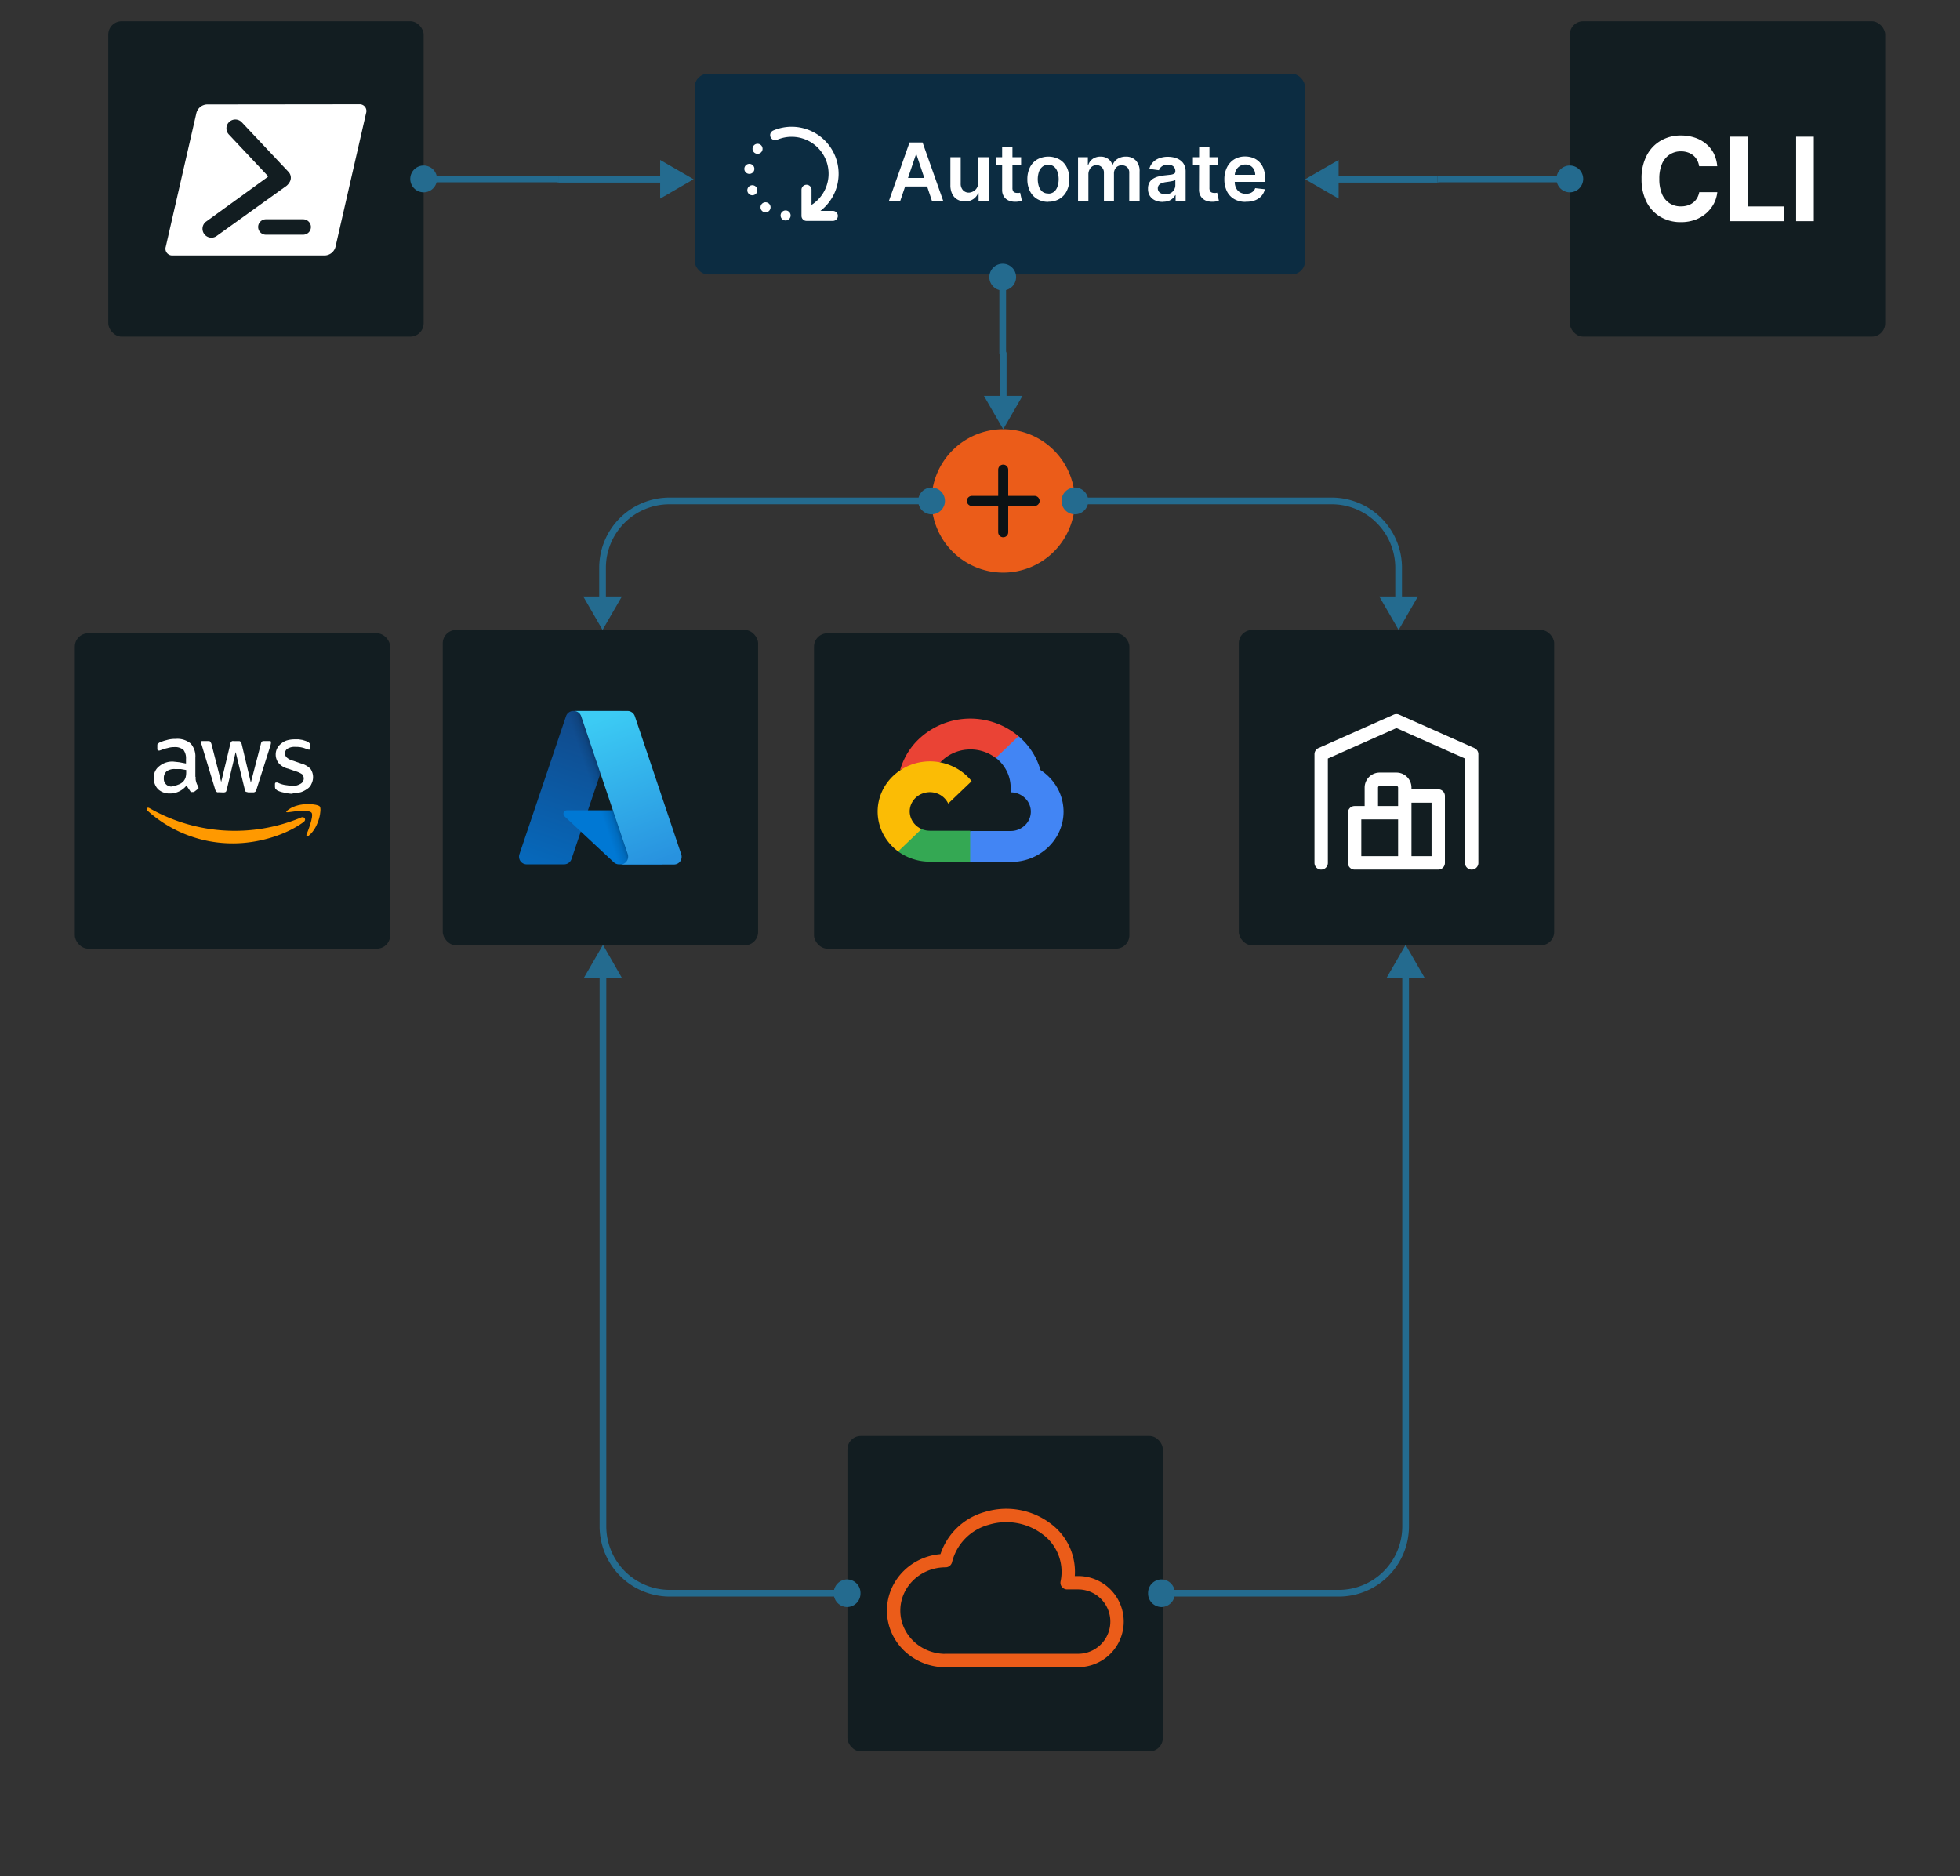 <svg xmlns="http://www.w3.org/2000/svg" xmlns:xlink="http://www.w3.org/1999/xlink" viewBox="0 0 586 561"><rect x="0" y="0" width="586" height="561" fill="#333333" stroke="none"/><defs><style>.a,.f,.h,.r,.s{fill:none;}.b{fill:#121d21;}.c{clip-path:url(#a);}.d{fill:#fff;}.e{fill:#0c2c41;}.f,.r{stroke:#fff;}.f,.h,.r,.s{stroke-linecap:round;stroke-linejoin:round;}.f,.h{stroke-width:3px;}.g{fill:#eb5c19;}.h{stroke:#0b1215;}.i{clip-path:url(#b);}.j{clip-path:url(#c);}.k{clip-path:url(#d);}.l{fill:#f90;fill-rule:evenodd;}.m{clip-path:url(#e);}.n{fill:#ea4335;}.o{fill:#4285f4;}.p{fill:#34a853;}.q{fill:#fbbc05;}.r,.s{stroke-width:4px;}.s{stroke:#eb5c19;}.t{fill:url(#f);}.u{fill:#0078d4;}.v{fill:url(#g);}.w{fill:url(#h);}.x{fill:#246b8f;}</style><clipPath id="a"><rect class="a" x="49.51" y="23.5" width="60" height="60"></rect></clipPath><clipPath id="b"><rect class="a" x="43.32" y="216.35" width="52.38" height="40.29"></rect></clipPath><clipPath id="c"><rect class="a" x="43.32" y="216.36" width="52.38" height="40.29"></rect></clipPath><clipPath id="d"><rect class="a" x="43.47" y="220.89" width="52.38" height="31.27"></rect></clipPath><clipPath id="e"><rect class="a" x="261.99" y="214.56" width="57.04" height="43.88"></rect></clipPath><linearGradient id="f" x1="176.65" y1="346.03" x2="161.7" y2="301.84" gradientTransform="matrix(1, 0, 0, -1, 0, 562)" gradientUnits="userSpaceOnUse"><stop offset="0" stop-color="#114a8b"></stop><stop offset="1" stop-color="#0669bc"></stop></linearGradient><linearGradient id="g" x1="181.32" y1="325.44" x2="177.87" y2="324.27" gradientTransform="matrix(1, 0, 0, -1, 0, 562)" gradientUnits="userSpaceOnUse"><stop offset="0" stop-opacity="0.3"></stop><stop offset="0.07" stop-opacity="0.2"></stop><stop offset="0.32" stop-opacity="0.1"></stop><stop offset="0.62" stop-opacity="0.05"></stop><stop offset="1" stop-opacity="0"></stop></linearGradient><linearGradient id="h" x1="179.53" y1="347.36" x2="195.95" y2="303.62" gradientTransform="matrix(1, 0, 0, -1, 0, 562)" gradientUnits="userSpaceOnUse"><stop offset="0" stop-color="#3ccbf4"></stop><stop offset="1" stop-color="#2892df"></stop></linearGradient></defs><title>platform-management-automate</title><rect class="b" x="32.37" y="6.36" width="94.29" height="94.29" rx="4"></rect><g class="c"><path class="d" d="M107.46,31.19a2,2,0,0,1,2,2.59l-9.15,40a3.42,3.42,0,0,1-3.15,2.59H51.56a2,2,0,0,1-2-2.59l9.15-39.95a3.42,3.42,0,0,1,3.15-2.59ZM86.52,54.56a2.52,2.52,0,0,0-.22-3.11l-14-14.88a2.66,2.66,0,0,0-3.88,3.64l11.66,12.4v.28L61.53,66.32a2.67,2.67,0,0,0,3.14,4.31L85.24,55.86A3.72,3.72,0,0,0,86.52,54.56Zm-7,11a2.36,2.36,0,0,0-1.65.67,2.29,2.29,0,0,0-.69,1.63,2.33,2.33,0,0,0,.18.9,2.38,2.38,0,0,0,.51.75,2.32,2.32,0,0,0,1.65.67H90.61a2.52,2.52,0,0,0,.9-.17,2.33,2.33,0,0,0,1.27-1.25,2.53,2.53,0,0,0,.18-.9,2.34,2.34,0,0,0-2.35-2.3Z"></path></g><rect class="e" x="207.69" y="22.05" width="182.5" height="60" rx="4"></rect><path class="f" d="M231.76,40.41a12.55,12.55,0,1,1,9.37,23.28m0-6.95v7.81H249M226.49,44.49v0m-2.45,6v0m.89,6.39h0m3.95,5.1h0m6,2.44h0"></path><path class="d" d="M269.16,60.05h-3.38l6.15-17.45h3.9L282,60.05h-3.37L274,46.18h-.14Zm.11-6.84h9.2v2.54h-9.2Zm23.22,1.34V47h3.09V60.05h-3V57.73h-.13A3.91,3.91,0,0,1,291,59.52a4.22,4.22,0,0,1-2.48.7,4.49,4.49,0,0,1-2.28-.57A3.91,3.91,0,0,1,284.7,58a5.92,5.92,0,0,1-.55-2.67V47h3.08v7.86a2.82,2.82,0,0,0,.68,2,2.33,2.33,0,0,0,1.79.73A2.81,2.81,0,0,0,291,57.2a2.62,2.62,0,0,0,1.05-1A3.05,3.05,0,0,0,292.49,54.55ZM305.29,47v2.39h-7.53V47Zm-5.67-3.13h3.08V56.12a2,2,0,0,0,.19,1,1,1,0,0,0,.51.44,2,2,0,0,0,.7.12,2.93,2.93,0,0,0,.53,0,2.76,2.76,0,0,0,.37-.08l.52,2.41a6.36,6.36,0,0,1-.7.19,5.53,5.53,0,0,1-1.11.12,5,5,0,0,1-2.09-.35,3.18,3.18,0,0,1-1.47-1.21,3.54,3.54,0,0,1-.53-2Zm13.81,16.48a6.28,6.28,0,0,1-3.32-.85,5.66,5.66,0,0,1-2.18-2.36,7.76,7.76,0,0,1-.77-3.54,7.87,7.87,0,0,1,.77-3.56,5.72,5.72,0,0,1,2.18-2.36,6.93,6.93,0,0,1,6.65,0A5.63,5.63,0,0,1,318.93,50a7.75,7.75,0,0,1,.78,3.56,7.63,7.63,0,0,1-.78,3.54,5.57,5.57,0,0,1-2.17,2.36A6.3,6.3,0,0,1,313.43,60.31Zm0-2.47a2.66,2.66,0,0,0,1.74-.57,3.47,3.47,0,0,0,1-1.56,6.87,6.87,0,0,0,0-4.33,3.36,3.36,0,0,0-1-1.56,2.61,2.61,0,0,0-1.74-.58,2.68,2.68,0,0,0-1.77.58,3.38,3.38,0,0,0-1.05,1.56,7.06,7.06,0,0,0,0,4.33,3.48,3.48,0,0,0,1.05,1.56A2.72,2.72,0,0,0,313.45,57.84Zm8.88,2.21V47h2.94v2.23h.16a3.46,3.46,0,0,1,1.35-1.76,4,4,0,0,1,2.26-.64,3.76,3.76,0,0,1,2.24.65,3.38,3.38,0,0,1,1.3,1.75h.14a3.54,3.54,0,0,1,1.46-1.74,4.52,4.52,0,0,1,2.46-.66,4,4,0,0,1,2.95,1.14,4.5,4.5,0,0,1,1.15,3.34v8.78h-3.1V51.74A2.22,2.22,0,0,0,337,50a2.31,2.31,0,0,0-1.58-.57,2.23,2.23,0,0,0-1.75.7,2.61,2.61,0,0,0-.62,1.8v8.16h-3V51.62A2.16,2.16,0,0,0,329.4,50a2.11,2.11,0,0,0-1.58-.61,2.19,2.19,0,0,0-1.21.34,2.29,2.29,0,0,0-.87,1,2.88,2.88,0,0,0-.33,1.41v8Zm25.3.27a5.4,5.4,0,0,1-2.24-.45,3.64,3.64,0,0,1-1.57-1.33,3.86,3.86,0,0,1-.57-2.16,3.7,3.7,0,0,1,.41-1.83,3.12,3.12,0,0,1,1.12-1.16,5.66,5.66,0,0,1,1.59-.66,13.74,13.74,0,0,1,1.85-.33l1.87-.21a2.8,2.8,0,0,0,1-.31.73.73,0,0,0,.33-.66v0a1.93,1.93,0,0,0-.57-1.49,2.35,2.35,0,0,0-1.65-.53,2.93,2.93,0,0,0-1.79.5,2.45,2.45,0,0,0-.89,1.16l-2.88-.4a4.52,4.52,0,0,1,1.12-2,5,5,0,0,1,1.92-1.21,7.42,7.42,0,0,1,2.51-.41,8.61,8.61,0,0,1,1.88.22,5.35,5.35,0,0,1,1.71.74,3.6,3.6,0,0,1,1.25,1.37,4.44,4.44,0,0,1,.47,2.17v8.76h-3v-1.8h-.1a3.83,3.83,0,0,1-.8,1,3.93,3.93,0,0,1-1.27.76A5.28,5.28,0,0,1,347.63,60.32Zm.8-2.27a3.27,3.27,0,0,0,1.61-.37,2.65,2.65,0,0,0,1-1,2.48,2.48,0,0,0,.38-1.33V53.81a1.47,1.47,0,0,1-.5.23c-.22.06-.48.12-.76.17s-.57.1-.85.14l-.72.1a6.07,6.07,0,0,0-1.24.31,2,2,0,0,0-.86.6,1.66,1.66,0,0,0,.31,2.26A2.68,2.68,0,0,0,348.43,58.05ZM364.18,47v2.39h-7.52V47Zm-5.66-3.13h3.08V56.12a1.9,1.9,0,0,0,.19,1,1,1,0,0,0,.51.44,1.94,1.94,0,0,0,.7.12,2.93,2.93,0,0,0,.53,0,2.76,2.76,0,0,0,.37-.08l.52,2.41a6.05,6.05,0,0,1-.71.19,5.51,5.51,0,0,1-1.1.12,5,5,0,0,1-2.09-.35A3.25,3.25,0,0,1,359,58.67a3.62,3.62,0,0,1-.52-2Zm13.9,16.48a6.69,6.69,0,0,1-3.4-.82,5.54,5.54,0,0,1-2.19-2.33,7.9,7.9,0,0,1-.77-3.58,7.82,7.82,0,0,1,.77-3.54A5.89,5.89,0,0,1,369,47.65a6.13,6.13,0,0,1,3.27-.86,6.62,6.62,0,0,1,2.28.39,5.24,5.24,0,0,1,1.91,1.2,5.53,5.53,0,0,1,1.31,2.06,8.26,8.26,0,0,1,.48,3v.94H367.51V52.27h7.77a3.3,3.3,0,0,0-.38-1.58,2.75,2.75,0,0,0-1-1.09,2.91,2.91,0,0,0-1.55-.41,3,3,0,0,0-1.66.47,3.12,3.12,0,0,0-1.12,1.19,3.49,3.49,0,0,0-.4,1.61v1.81a4.2,4.2,0,0,0,.42,2,3,3,0,0,0,1.17,1.25,3.52,3.52,0,0,0,1.75.43,3.86,3.86,0,0,0,1.22-.19,2.77,2.77,0,0,0,.95-.57,2.37,2.37,0,0,0,.6-.93l2.88.32a4.52,4.52,0,0,1-1,2,5,5,0,0,1-1.94,1.31A7.37,7.37,0,0,1,372.42,60.31Z"></path><rect class="b" x="469.34" y="6.36" width="94.29" height="94.29" rx="4"></rect><path class="d" d="M542.29,40.87V66.13H537V40.87Z"></path><path class="d" d="M517.25,66.13V40.87h5.34V61.73h10.83v4.4Z"></path><path class="d" d="M513.42,49.71H508a5.36,5.36,0,0,0-.61-1.86,4.85,4.85,0,0,0-1.17-1.41,5.23,5.23,0,0,0-1.65-.88,6.23,6.23,0,0,0-2-.31,6,6,0,0,0-3.42,1A6.25,6.25,0,0,0,496.9,49a11.18,11.18,0,0,0-.8,4.46,11.46,11.46,0,0,0,.8,4.54,6.12,6.12,0,0,0,2.27,2.77,6,6,0,0,0,3.37.94,6.58,6.58,0,0,0,2-.28,5.17,5.17,0,0,0,1.64-.83,4.76,4.76,0,0,0,1.19-1.34,5.46,5.46,0,0,0,.67-1.8l5.4,0a9.8,9.8,0,0,1-1,3.36,10.34,10.34,0,0,1-2.23,2.87,10.63,10.63,0,0,1-3.33,2,12.42,12.42,0,0,1-4.36.73,11.89,11.89,0,0,1-6-1.53,10.89,10.89,0,0,1-4.2-4.43,15,15,0,0,1-1.53-7,14.66,14.66,0,0,1,1.56-7,10.85,10.85,0,0,1,4.22-4.42,11.79,11.79,0,0,1,6-1.53,13,13,0,0,1,4.07.62,10.25,10.25,0,0,1,3.34,1.8,9.25,9.25,0,0,1,2.37,2.88A10.75,10.75,0,0,1,513.42,49.71Z"></path><path class="g" d="M321.37,149.78h0a21.44,21.44,0,0,1-21.43,21.43h0a21.43,21.43,0,0,1-21.42-21.43h0a21.43,21.43,0,0,1,21.42-21.43h0A21.44,21.44,0,0,1,321.37,149.78Z"></path><path class="h" d="M309.32,149.78H290.57m9.37-9.37v18.74"></path><rect class="b" x="22.37" y="189.35" width="94.29" height="94.29" rx="4"></rect><g class="i"><g class="j"><g class="k"><path class="d" d="M58.5,232.38a3.39,3.39,0,0,0,.19,1.51,3.66,3.66,0,0,0,.56,1.22c0,.19.1.28.1.47s-.1.28-.38.47l-1,.76h-.47a.77.77,0,0,1-.3,0,.63.63,0,0,1-.26-.16l-.57-.85a4.54,4.54,0,0,1-.56-1,6.3,6.3,0,0,1-5.09,2.45A5,5,0,0,1,47.29,236a4.71,4.71,0,0,1-1-1.56,4.77,4.77,0,0,1-.31-1.83,4.31,4.31,0,0,1,.37-1.94,4.14,4.14,0,0,1,1.23-1.55,6.06,6.06,0,0,1,4.24-1.41l1.79.19,2,.38v-1.32a4.19,4.19,0,0,0-.75-2.74,3.91,3.91,0,0,0-2.83-.84,6.3,6.3,0,0,0-1.88.28,11.11,11.11,0,0,0-1.89.56l-.56.19h-.29c-.28,0-.37-.19-.37-.56V223c0-.28,0-.47.09-.56l.47-.38a11.88,11.88,0,0,1,2.17-.76,8.7,8.7,0,0,1,2.73-.37A6.2,6.2,0,0,1,57,222.3a5.85,5.85,0,0,1,1.14,2,5.76,5.76,0,0,1,.27,2.26v5.65ZM51.43,235a4.39,4.39,0,0,0,1.79-.38,3.74,3.74,0,0,0,1.61-1,3.44,3.44,0,0,0,.65-1.13,5.88,5.88,0,0,0,.19-1.5v-.76l-1.6-.28H52.38a3.91,3.91,0,0,0-2.55.66,2.59,2.59,0,0,0-.66.94,2.43,2.43,0,0,0-.18,1.13,2.28,2.28,0,0,0,.12,1,2.5,2.5,0,0,0,.53.83,2.21,2.21,0,0,0,.82.52,2.16,2.16,0,0,0,1,.13Zm13.85,1.88a.63.63,0,0,1-.3,0,.61.61,0,0,1-.26-.15c-.19-.09-.29-.37-.38-.66l-4.05-13.37a1.43,1.43,0,0,1-.19-.76c0-.28.09-.37.38-.37h1.69c.38,0,.57,0,.66.19a1.9,1.9,0,0,1,.38.66l2.92,11.39,2.73-11.39a1.4,1.4,0,0,1,.28-.66.75.75,0,0,1,.31-.18.69.69,0,0,1,.35,0h1.41c.38,0,.57,0,.66.19a1.76,1.76,0,0,1,.38.66L75,234l3-11.58a1.3,1.3,0,0,1,.28-.66c.19-.19.38-.19.75-.19h1.6c.29,0,.38.09.38.37v.29a3.55,3.55,0,0,0-.09.47l-4.24,13.37c-.1.29-.19.57-.38.66a.92.92,0,0,1-.66.19H74.23l-.76-.19a2.43,2.43,0,0,1-.28-.66l-2.73-11.21L67.82,236a3,3,0,0,1-.28.75,1.42,1.42,0,0,1-.75.19Zm22.23.47a12.46,12.46,0,0,1-2.64-.38,7,7,0,0,1-2-.65l-.56-.48a2.83,2.83,0,0,0-.1-.47v-.94c0-.38.19-.47.38-.47H83l.37.19a7.34,7.34,0,0,0,1.89.56l2.07.29a4.6,4.6,0,0,0,2.54-.66,1.88,1.88,0,0,0,.7-.67,1.8,1.8,0,0,0,.25-.93,2,2,0,0,0-.48-1.23,6.48,6.48,0,0,0-1.78-.85l-2.45-.84a5.23,5.23,0,0,1-2.83-1.7,4.15,4.15,0,0,1-.85-2.54,4,4,0,0,1,.47-1.89,4.5,4.5,0,0,1,1.23-1.41,4.67,4.67,0,0,1,1.79-.94,8.32,8.32,0,0,1,2.16-.28H89.3l1.13.18.94.29.75.28.48.47a1,1,0,0,1,.15.26.8.8,0,0,1,0,.31v.75c0,.38-.18.56-.37.56l-.66-.18a7.5,7.5,0,0,0-3.3-.66,4.09,4.09,0,0,0-2.35.47,1.59,1.59,0,0,0-.85,1.51,1.56,1.56,0,0,0,.56,1.22,4.32,4.32,0,0,0,1.89.94l2.45.85a5.8,5.8,0,0,1,2.73,1.6,4.39,4.39,0,0,1,.28,4.43,3.2,3.2,0,0,1-1.22,1.5,7.27,7.27,0,0,1-1.89,1,11.47,11.47,0,0,1-2.54.38Z"></path><path class="l" d="M90.8,245.76c-5.65,4.14-13.94,6.4-21.1,6.4a38,38,0,0,1-25.62-9.79c-.56-.47-.09-1.13.57-.76A51.45,51.45,0,0,0,90,244.44C90.9,244,91.74,245,90.8,245.76Z"></path><path class="l" d="M93.15,243c-.75-.94-4.8-.47-6.59-.19s-.66-.47-.19-.84c3.3-2.26,8.57-1.61,9.23-.85s-.18,6.12-3.2,8.66c-.47.47-.94.19-.75-.28S93.91,244,93.15,243Z"></path></g></g></g><rect class="b" x="243.37" y="189.35" width="94.29" height="94.29" rx="4"></rect><g class="m"><path class="n" d="M297.68,226.68h1.7l4.82-4.62.24-2a22.37,22.37,0,0,0-30.63,1.83,20.64,20.64,0,0,0-4.68,8.31,2.75,2.75,0,0,1,1.7-.1l9.65-1.52s.5-.78.75-.74a12.27,12.27,0,0,1,8-3.73,12.43,12.43,0,0,1,8.49,2.53Z"></path><path class="o" d="M311.08,230.24a20.67,20.67,0,0,0-6.56-10.12l-6.77,6.48a11.78,11.78,0,0,1,3.31,4.09,11.28,11.28,0,0,1,1.11,5.06v1.16a6.12,6.12,0,0,1,4.26,1.69,5.59,5.59,0,0,1,0,8.16,6.13,6.13,0,0,1-4.26,1.7H290.11l-1.21,1.16v6.93l1.21,1.16h12.06c8.66.06,15.74-6.61,15.81-14.91a14.56,14.56,0,0,0-1.8-7.11,15.38,15.38,0,0,0-5.1-5.45Z"></path><path class="p" d="M278,257.63h12.06v-9.25H278a6.24,6.24,0,0,1-2.49-.52l-1.69.51L269,253l-.42,1.62A16.08,16.08,0,0,0,278,257.63Z"></path><path class="q" d="M278,227.64c-8.67.05-15.65,6.81-15.6,15.11a14.6,14.6,0,0,0,1.64,6.59,15.33,15.33,0,0,0,4.49,5.23l7-6.7a5.87,5.87,0,0,1-3.15-3.23,5.5,5.5,0,0,1,.14-4.41,5.92,5.92,0,0,1,3.37-3,6.28,6.28,0,0,1,4.61.14,6,6,0,0,1,3,2.89l7-6.7a15.52,15.52,0,0,0-5.53-4.35A16.23,16.23,0,0,0,278,227.64Z"></path></g><rect class="b" x="370.37" y="188.35" width="94.29" height="94.29" rx="4"></rect><path class="r" d="M395,258V225.5l22.5-10,22.5,10V258m-20-20h10v20H405V243h15m0,15V235.5a2.49,2.49,0,0,0-2.5-2.5h-5a2.49,2.49,0,0,0-2.5,2.5V243"></path><rect class="b" x="253.37" y="429.36" width="94.29" height="94.29" rx="4"></rect><path class="s" d="M282.7,496.5c-8.57,0-15.52-6.69-15.52-14.94s6.95-14.94,15.52-14.94A17.43,17.43,0,0,1,295,454a20,20,0,0,1,18.15,3.33,15.9,15.9,0,0,1,5.9,15.9h3.3a11.62,11.62,0,0,1,0,23.24H282.7"></path><rect class="b" x="132.37" y="188.35" width="94.29" height="94.29" rx="4"></rect><path class="t" d="M171.4,212.57h14.41l-14.95,44.3A2.36,2.36,0,0,1,170,258a2.3,2.3,0,0,1-1.34.43H157.47a2.3,2.3,0,0,1-1.86-.95,2.3,2.3,0,0,1-.4-1,2.21,2.21,0,0,1,.09-1.08l13.93-41.27a2.3,2.3,0,0,1,.84-1.13A2.27,2.27,0,0,1,171.4,212.57Z"></path><path class="u" d="M192.33,242.28H169.49a1,1,0,0,0-.59.19,1.07,1.07,0,0,0-.39.48,1,1,0,0,0,0,.62,1.09,1.09,0,0,0,.31.54l14.68,13.7a2.29,2.29,0,0,0,1.57.62H198Z"></path><path class="v" d="M171.4,212.57a2.27,2.27,0,0,0-1.35.44,2.33,2.33,0,0,0-.83,1.15l-13.9,41.21a2.19,2.19,0,0,0-.12,1.08,2.33,2.33,0,0,0,.4,1,2.16,2.16,0,0,0,.82.71,2.31,2.31,0,0,0,1.06.26H169a2.51,2.51,0,0,0,1.15-.55,2.33,2.33,0,0,0,.73-1.05l2.77-8.18,9.91,9.24a2.42,2.42,0,0,0,1.47.54H197.9l-5.65-16.15H175.78l10.08-29.72Z"></path><path class="w" d="M189.8,214.13a2.3,2.3,0,0,0-2.17-1.56H171.57a2.3,2.3,0,0,1,1.34.43,2.36,2.36,0,0,1,.84,1.13l13.93,41.27a2.33,2.33,0,0,1,.09,1.08,2.21,2.21,0,0,1-.4,1,2.28,2.28,0,0,1-1.87,1h16.05a2.35,2.35,0,0,0,1-.25,2.25,2.25,0,0,0,.82-.71,2.21,2.21,0,0,0,.4-1,2.33,2.33,0,0,0-.09-1.08Z"></path><path class="x" d="M126.66,50.5a3,3,0,1,0,3,3A3,3,0,0,0,126.66,50.5Z"></path><path class="x" d="M126.66,52.5a1,1,0,0,0,0,2Zm80.71,1.1-10-5.77V59.38Zm-83.71-.1h1a2,2,0,0,1,2-2v-2a4,4,0,0,0-4,4Zm3-3v1a2,2,0,0,1,2,2h2a4,4,0,0,0-4-4Zm3,3h-1a2,2,0,0,1-2,2v2a4,4,0,0,0,4-4Zm-3,3v-1a2,2,0,0,1-2-2h-2a4,4,0,0,0,4,4Zm0-3v1h3v-2h-3Zm3,0v1H167v-2h-37.3Zm37.4.1v1h31.31v-2H167.06Zm-.05-.05h-1a1,1,0,0,0,1.05,1.05v-2a1,1,0,0,1,.95.95Zm0,0v1a1,1,0,0,1-1-1h2a1,1,0,0,0-1-1Z"></path><path class="x" d="M469.34,50.5a3,3,0,1,0,3,3A3,3,0,0,0,469.34,50.5Z"></path><path class="x" d="M469.34,54.5a1,1,0,0,0,0-2Zm-79.12-.9,10,5.78V47.83Zm76.12-.1h1a2,2,0,0,1,2-2v-2a4,4,0,0,0-4,4Zm3-3v1a2,2,0,0,1,2,2h2a4,4,0,0,0-4-4Zm3,3h-1a2,2,0,0,1-2,2v2a4,4,0,0,0,4-4Zm-3,3v-1a2,2,0,0,1-2-2h-2a4,4,0,0,0,4,4Zm0-3v-1h-3v2h3Zm-3,0v-1H429.83v2h36.51Zm-36.61.1v-1H399.22v2h30.51Zm0-.05h-1a1,1,0,0,1,1-.95v2a1,1,0,0,0,1-1.05Zm.05,0v-1a1,1,0,0,0-1.05,1h2a.94.94,0,0,1-.95,1Z"></path><path class="x" d="M299.79,79.85a3,3,0,1,0,3,3A3,3,0,0,0,299.79,79.85Z"></path><path class="x" d="M300.79,82.85a1,1,0,1,0-2,0Zm-.85,45.5,5.77-10H294.17Zm-3.15-45.5h1a2,2,0,0,1,2-2v-2a4,4,0,0,0-4,4Zm3-3v1a2,2,0,0,1,2,2h2a4,4,0,0,0-4-4Zm3,3h-1a2,2,0,0,1-2,2v2a4,4,0,0,0,4-4Zm-3,3v-1a2,2,0,0,1-2-2h-2a4,4,0,0,0,4,4Zm0-3h-1v3h2v-3Zm0,3h-1v19.68h2V85.85Zm.15,19.83h-1v13.68h2V105.68Zm-.07-.08v1a.93.93,0,0,1-.93-.92h2a1.07,1.07,0,0,0-1.07-1.08Zm-.08-.07h-1a1.07,1.07,0,0,0,1.08,1.07v-2a.93.93,0,0,1,.92.93Z"></path><path class="x" d="M278.52,146.78a3,3,0,1,0,3,3A3,3,0,0,0,278.52,146.78Z"></path><path class="x" d="M278.52,150.78a1,1,0,0,0,0-2Zm-98.37,37.57,5.78-10H174.38Zm95.37-38.57h1a2,2,0,0,1,2-2v-2a4,4,0,0,0-4,4Zm3-3v1a2,2,0,0,1,2,2h2a4,4,0,0,0-4-4Zm3,3h-1a2,2,0,0,1-2,2v2a4,4,0,0,0,4-4Zm-3,3v-1a2,2,0,0,1-2-2h-2a4,4,0,0,0,4,4Zm0-3v-1h-3v2h3Zm-3,0v-1H200.15v2h75.37Zm-95.37,20h-1v9.57h2v-9.57Zm20-20v-1a21,21,0,0,0-21,21h2a19,19,0,0,1,19-19Z"></path><path class="x" d="M253.27,473.23a3.14,3.14,0,1,0,3,3.14A3.05,3.05,0,0,0,253.27,473.23Z"></path><path class="x" d="M253.27,477.37a1,1,0,0,0,0-2Zm-73-194.87-5.77,10H186Zm70,193.87h1a2.05,2.05,0,0,1,2-2.14v-2a4.05,4.05,0,0,0-4,4.14Zm3-3.14v1a2.05,2.05,0,0,1,2,2.14h2a4.05,4.05,0,0,0-4-4.14Zm3,3.14h-1a2,2,0,0,1-2,2.13v2a4.05,4.05,0,0,0,4-4.13Zm-3,3.13v-1a2,2,0,0,1-2-2.13h-2a4.05,4.05,0,0,0,4,4.13Zm0-3.13v-1h-3v2h3Zm-3,0v-1h-50v2h50Zm-70-20h1V291.5h-2V456.37Zm20,20v-1a19,19,0,0,1-19-19h-2a21,21,0,0,0,21,21Z"></path><path class="x" d="M347.25,473.23a3.14,3.14,0,1,1-3,3.14A3.05,3.05,0,0,1,347.25,473.23Z"></path><path class="x" d="M347.25,477.37a1,1,0,0,1,0-2Zm73-194.87,5.77,10H414.49Zm-70,193.87h-1a2.05,2.05,0,0,0-2-2.14v-2a4.05,4.05,0,0,1,4,4.14Zm-3-3.14v1a2.05,2.05,0,0,0-2,2.14h-2a4.05,4.05,0,0,1,4-4.14Zm-3,3.14h1a2,2,0,0,0,2,2.13v2a4.05,4.05,0,0,1-4-4.13Zm3,3.13v-1a2,2,0,0,0,2-2.13h2a4.05,4.05,0,0,1-4,4.13Zm0-3.13v-1h3v2h-3Zm3,0v-1h50v2h-50Zm70-20h-1V291.5h2V456.37Zm-20,20v-1a19,19,0,0,0,19-19h2a21,21,0,0,1-21,21Z"></path><path class="x" d="M321.37,146.78a3,3,0,1,0,3,3A3,3,0,0,0,321.37,146.78Z"></path><path class="x" d="M321.37,148.78a1,1,0,0,0,0,2Zm96.79,39.57,5.77-10H412.38Zm-99.79-38.57h1a2,2,0,0,1,2-2v-2a4,4,0,0,0-4,4Zm3-3v1a2,2,0,0,1,2,2h2a4,4,0,0,0-4-4Zm3,3h-1a2,2,0,0,1-2,2v2a4,4,0,0,0,4-4Zm-3,3v-1a2,2,0,0,1-2-2h-2a4,4,0,0,0,4,4Zm0-3v1h3v-2h-3Zm3,0v1h73.79v-2H324.37Zm93.79,20h-1v9.57h2v-9.57Zm-20-20v1a19,19,0,0,1,19,19h2a21,21,0,0,0-21-21Z"></path></svg>